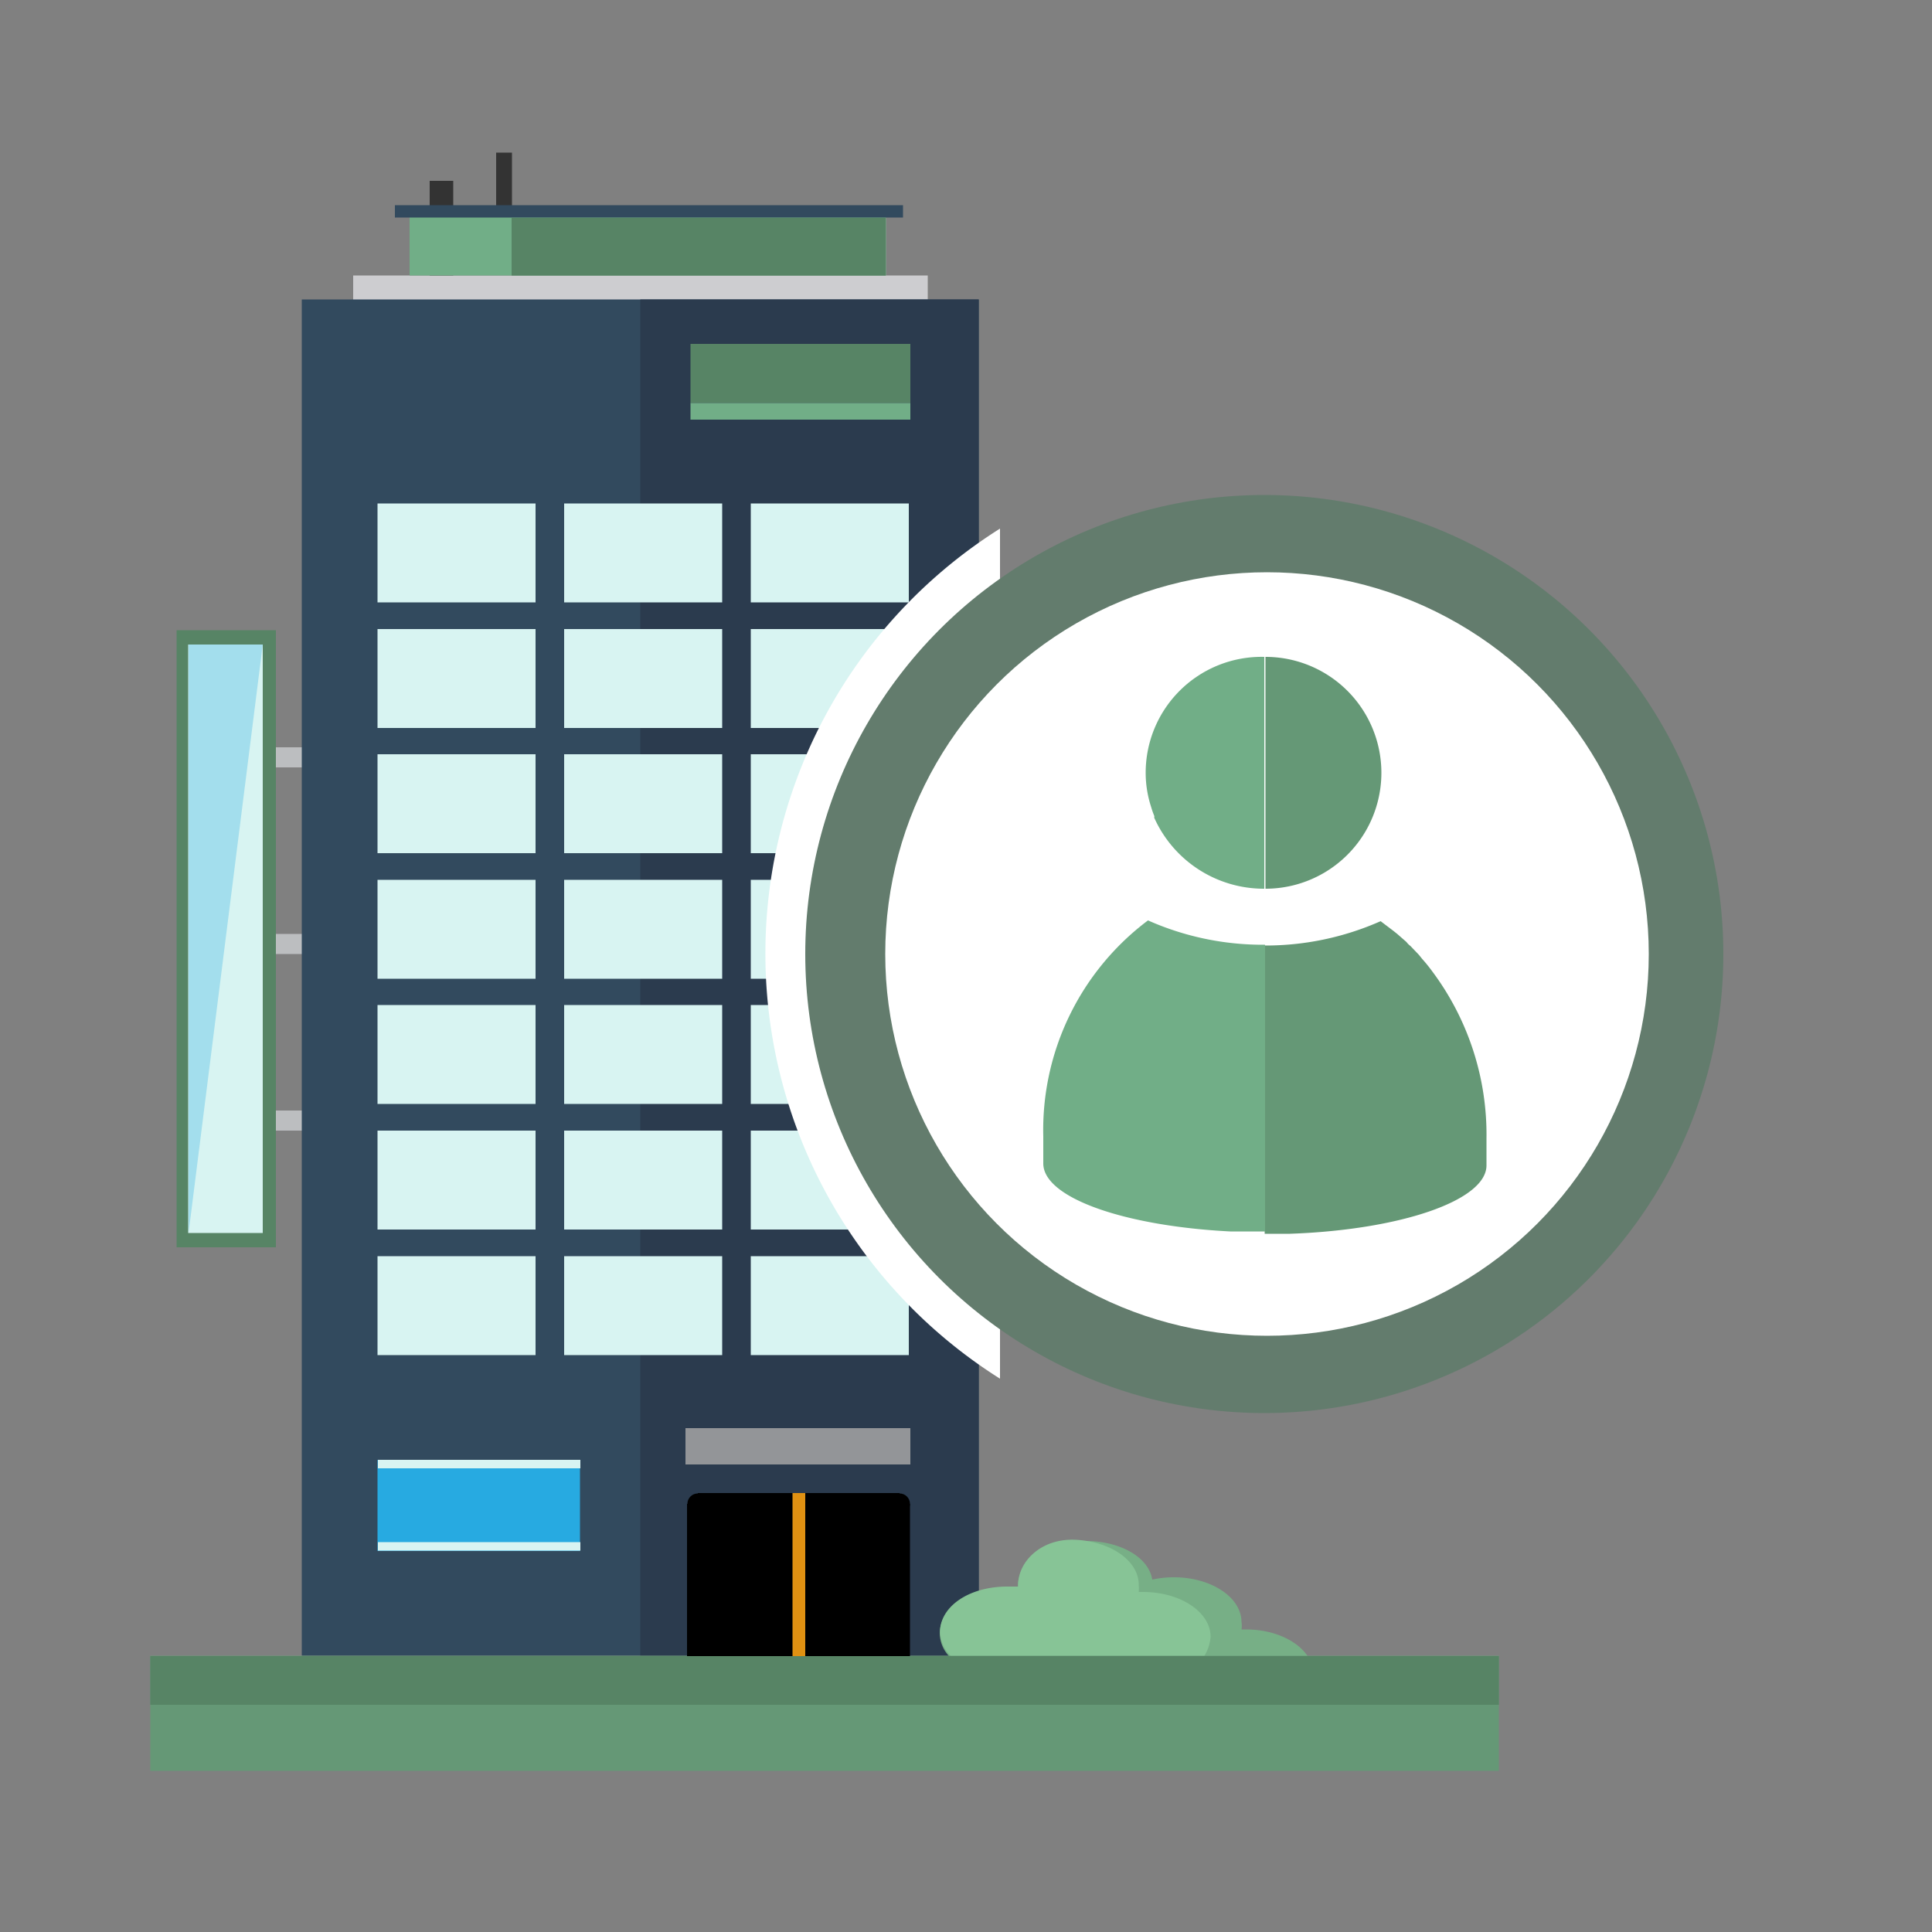 <svg xmlns="http://www.w3.org/2000/svg" xmlns:xlink="http://www.w3.org/1999/xlink" viewBox="0 0 50 50"><rect x="0" y="0" width="50" height="50" fill="#808080" stroke="none"/><defs><clipPath id="a"><rect x="22.81" y="39.29" width="12.16" height="4.83" style="fill:none"/></clipPath></defs><rect x="5.79" y="19.34" width="2.48" height="0.52" style="fill:#bcbec0"/><rect x="5.79" y="28.74" width="2.48" height="0.52" style="fill:#bcbec0"/><rect x="5.79" y="24.17" width="2.48" height="0.52" style="fill:#bcbec0"/><rect x="12.84" y="3.95" width="0.41" height="2.52" style="fill:#333"/><rect x="11.12" y="4.68" width="0.61" height="2.52" style="fill:#333"/><rect x="9.14" y="7.13" width="14.87" height="1.77" style="fill:#cdcdd0"/><rect x="7.81" y="7.75" width="17.52" height="35.1" style="fill:#324a5e"/><rect x="16.57" y="7.75" width="8.76" height="35.1" style="fill:#2b3b4e"/><rect x="19.43" y="32.51" width="4.09" height="2.56" style="fill:#d8f4f2"/><rect x="14.6" y="32.51" width="4.09" height="2.56" style="fill:#d8f4f2"/><rect x="9.77" y="32.51" width="4.09" height="2.56" style="fill:#d8f4f2"/><rect x="19.43" y="29.26" width="4.09" height="2.56" style="fill:#d8f4f2"/><rect x="14.6" y="29.26" width="4.09" height="2.56" style="fill:#d8f4f2"/><rect x="9.77" y="29.26" width="4.09" height="2.56" style="fill:#d8f4f2"/><rect x="19.43" y="26.01" width="4.09" height="2.56" style="fill:#d8f4f2"/><rect x="14.6" y="26.01" width="4.09" height="2.56" style="fill:#d8f4f2"/><rect x="9.77" y="26.01" width="4.09" height="2.56" style="fill:#d8f4f2"/><rect x="19.43" y="22.77" width="4.09" height="2.56" style="fill:#d8f4f2"/><rect x="14.6" y="22.77" width="4.09" height="2.56" style="fill:#d8f4f2"/><rect x="9.77" y="22.77" width="4.09" height="2.56" style="fill:#d8f4f2"/><rect x="19.43" y="19.52" width="4.09" height="2.56" style="fill:#d8f4f2"/><rect x="14.6" y="19.52" width="4.09" height="2.56" style="fill:#d8f4f2"/><rect x="9.77" y="19.52" width="4.09" height="2.56" style="fill:#d8f4f2"/><rect x="19.43" y="16.28" width="4.09" height="2.56" style="fill:#d8f4f2"/><rect x="14.6" y="16.28" width="4.09" height="2.56" style="fill:#d8f4f2"/><rect x="9.77" y="16.28" width="4.09" height="2.56" style="fill:#d8f4f2"/><rect x="19.43" y="13.03" width="4.09" height="2.56" style="fill:#d8f4f2"/><rect x="14.6" y="13.03" width="4.09" height="2.56" style="fill:#d8f4f2"/><rect x="9.77" y="13.03" width="4.09" height="2.56" style="fill:#d8f4f2"/><rect x="10.6" y="5.42" width="12.33" height="1.71" style="fill:#71ae87"/><rect x="10.22" y="5.31" width="13.15" height="0.32" style="fill:#324a5e"/><g style="clip-path:url(#a)"><path d="M27.64,49.87a.38.38,0,0,0,.44-.31.39.39,0,0,0-.31-.43,2.43,2.43,0,0,1-1.52-1,3.47,3.47,0,0,1-.58-2,.38.38,0,1,0-.75,0,4.2,4.2,0,0,0,.72,2.46A3.18,3.18,0,0,0,27.64,49.87Z" style="fill:#b8e0bf"/><path d="M28.15,48.17a.38.38,0,0,0-.29.44.37.37,0,0,0,.44.3,5.76,5.76,0,0,0,2.55-1.2A3.39,3.39,0,0,0,32,45.59a.38.38,0,0,0-.32-.42.37.37,0,0,0-.42.32,2.67,2.67,0,0,1-.91,1.66A5,5,0,0,1,28.15,48.17Z" style="fill:#b8e0bf"/><path d="M27.12,52.75a.38.38,0,0,0,.75-.09,6.28,6.28,0,0,1,.17-2.4,36.36,36.36,0,0,1,1.23-3.77A.37.37,0,0,0,29,46a.38.38,0,0,0-.48.22,36.84,36.84,0,0,0-1.25,3.85A7.12,7.12,0,0,0,27.12,52.75Z" style="fill:#b8e0bf"/><path d="M31.89,46.39a2.66,2.66,0,0,0,.82.13c1,0,1.74-.52,1.74-1.16s-.48-.94-1.15-1.1a1.1,1.1,0,0,0,.69-.93c0-.64-.78-1.16-1.74-1.16h-.12a.58.58,0,0,0,0-.19c0-.64-.78-1.16-1.75-1.16a2.6,2.6,0,0,0-.56.06c-.09-.58-.83-1-1.73-1s-1.75.52-1.75,1.17v.05l-.28,0c-1,0-1.74.52-1.74,1.17a.89.89,0,0,0,.28.63.93.93,0,0,0-.37.71c-.12,0,.49,0,.37,0-1,0-1.82.52-1.82,1.16s.85,1.17,1.82,1.17c0,0-1.68,0-1.64,0,.18.52,1.91.91,2.74.91l.28,0c.07.6.82,1.07,1.74,1.07a1.87,1.87,0,0,0,1.63-.75,2.3,2.3,0,0,0,.85.15A1.81,1.81,0,0,0,31.89,46.39Z" style="fill:#77af86;fill-rule:evenodd"/><path d="M29.23,45.42a2.33,2.33,0,0,0,.81.14c1,0,1.75-.53,1.75-1.17s-.48-.93-1.16-1.09a1.1,1.1,0,0,0,.7-.94c0-.64-.78-1.16-1.75-1.16h-.11a1.11,1.11,0,0,0,0-.19c0-.61-.71-1.11-1.62-1.16s-1.5.57-1.5,1.16v.05l-.28,0c-1,0-1.74.52-1.74,1.17a.89.89,0,0,0,.28.63.93.93,0,0,0-.37.71c-.12,0,.49,0,.37,0-1,0-1.82.52-1.82,1.16s.76.93,1.42,1.09h.08v0a.83.83,0,0,0,.32.06s-1.68,0-1.64,0c.18.52,1.91.91,2.74.91h0a1.54,1.54,0,0,0,1-.67,2.37,2.37,0,0,0,.85.15A1.84,1.84,0,0,0,29.23,45.42Z" style="fill:#87c496;fill-rule:evenodd"/></g><rect x="3.89" y="42.85" width="34.9" height="2.98" style="fill:#659876"/><rect x="3.89" y="42.86" width="34.9" height="1.26" style="fill:#578465"/><rect x="17.78" y="38.92" width="5.77" height="3.94"/><circle cx="18.06" cy="38.92" r="0.27"/><circle cx="23.28" cy="38.92" r="0.27"/><rect x="18.06" y="38.64" width="5.22" height="0.82"/><rect x="20.51" y="38.64" width="0.33" height="4.22" style="fill:#e09112"/><rect x="9.77" y="37.78" width="5.24" height="2.36" style="fill:#27aae1"/><rect x="12.28" y="37.41" width="0.22" height="5.24" transform="translate(52.43 27.63) rotate(90)" style="fill:#d8f4f2"/><rect x="12.28" y="35.27" width="0.22" height="5.24" transform="translate(50.29 25.5) rotate(90)" style="fill:#d8f4f2"/><rect x="17.74" y="36.96" width="5.82" height="0.94" style="fill:#939598"/><rect x="17.87" y="8.9" width="5.69" height="1.53" style="fill:#578465"/><rect x="17.87" y="10.43" width="5.69" height="0.43" style="fill:#71ae87"/><rect x="4.57" y="16.31" width="2.57" height="15.97" style="fill:#578465"/><rect x="4.87" y="16.68" width="1.93" height="15.23" style="fill:#d8f4f2"/><polygon points="4.88 31.91 4.88 16.68 6.8 16.68 4.88 31.91" style="fill:#27aae1;opacity:0.3"/><rect x="13.24" y="5.64" width="9.68" height="1.49" style="fill:#578465"/><path d="M25.88,13.68a13,13,0,0,0,0,22Z" style="fill:#fff"/><circle cx="32.72" cy="24.69" r="11.88" style="fill:#637c6d"/><circle cx="32.79" cy="24.69" r="9.88" style="fill:#fff"/><path d="M37.06,25.13h0l0,0a4,4,0,0,0-.26-.32l-.08-.1-.22-.23a.47.47,0,0,1-.1-.1l-.24-.21-.1-.08-.33-.25h0a7.34,7.34,0,0,1-3,.63h0v5h0v2.46h.65c2.86-.1,5.09-.86,5.09-1.77v-.69A7.06,7.06,0,0,0,37.06,25.13Z" style="fill:#659876"/><path d="M29.65,20a2.84,2.84,0,0,0,.14.88,2.09,2.09,0,0,0,.08.23.08.08,0,0,1,0,.05A3.11,3.11,0,0,0,32.72,23V17A3,3,0,0,0,29.65,20Z" style="fill:#71ae87"/><path d="M32.75,23h0a3,3,0,1,0,0-6h0v6h0Z" style="fill:#659876"/><path d="M32.71,24.45a7.32,7.32,0,0,1-3-.63A6.78,6.78,0,0,0,27,29.41v.7c0,.89,2.1,1.62,4.84,1.76h.9V24.45Z" style="fill:#71ae87"/></svg>